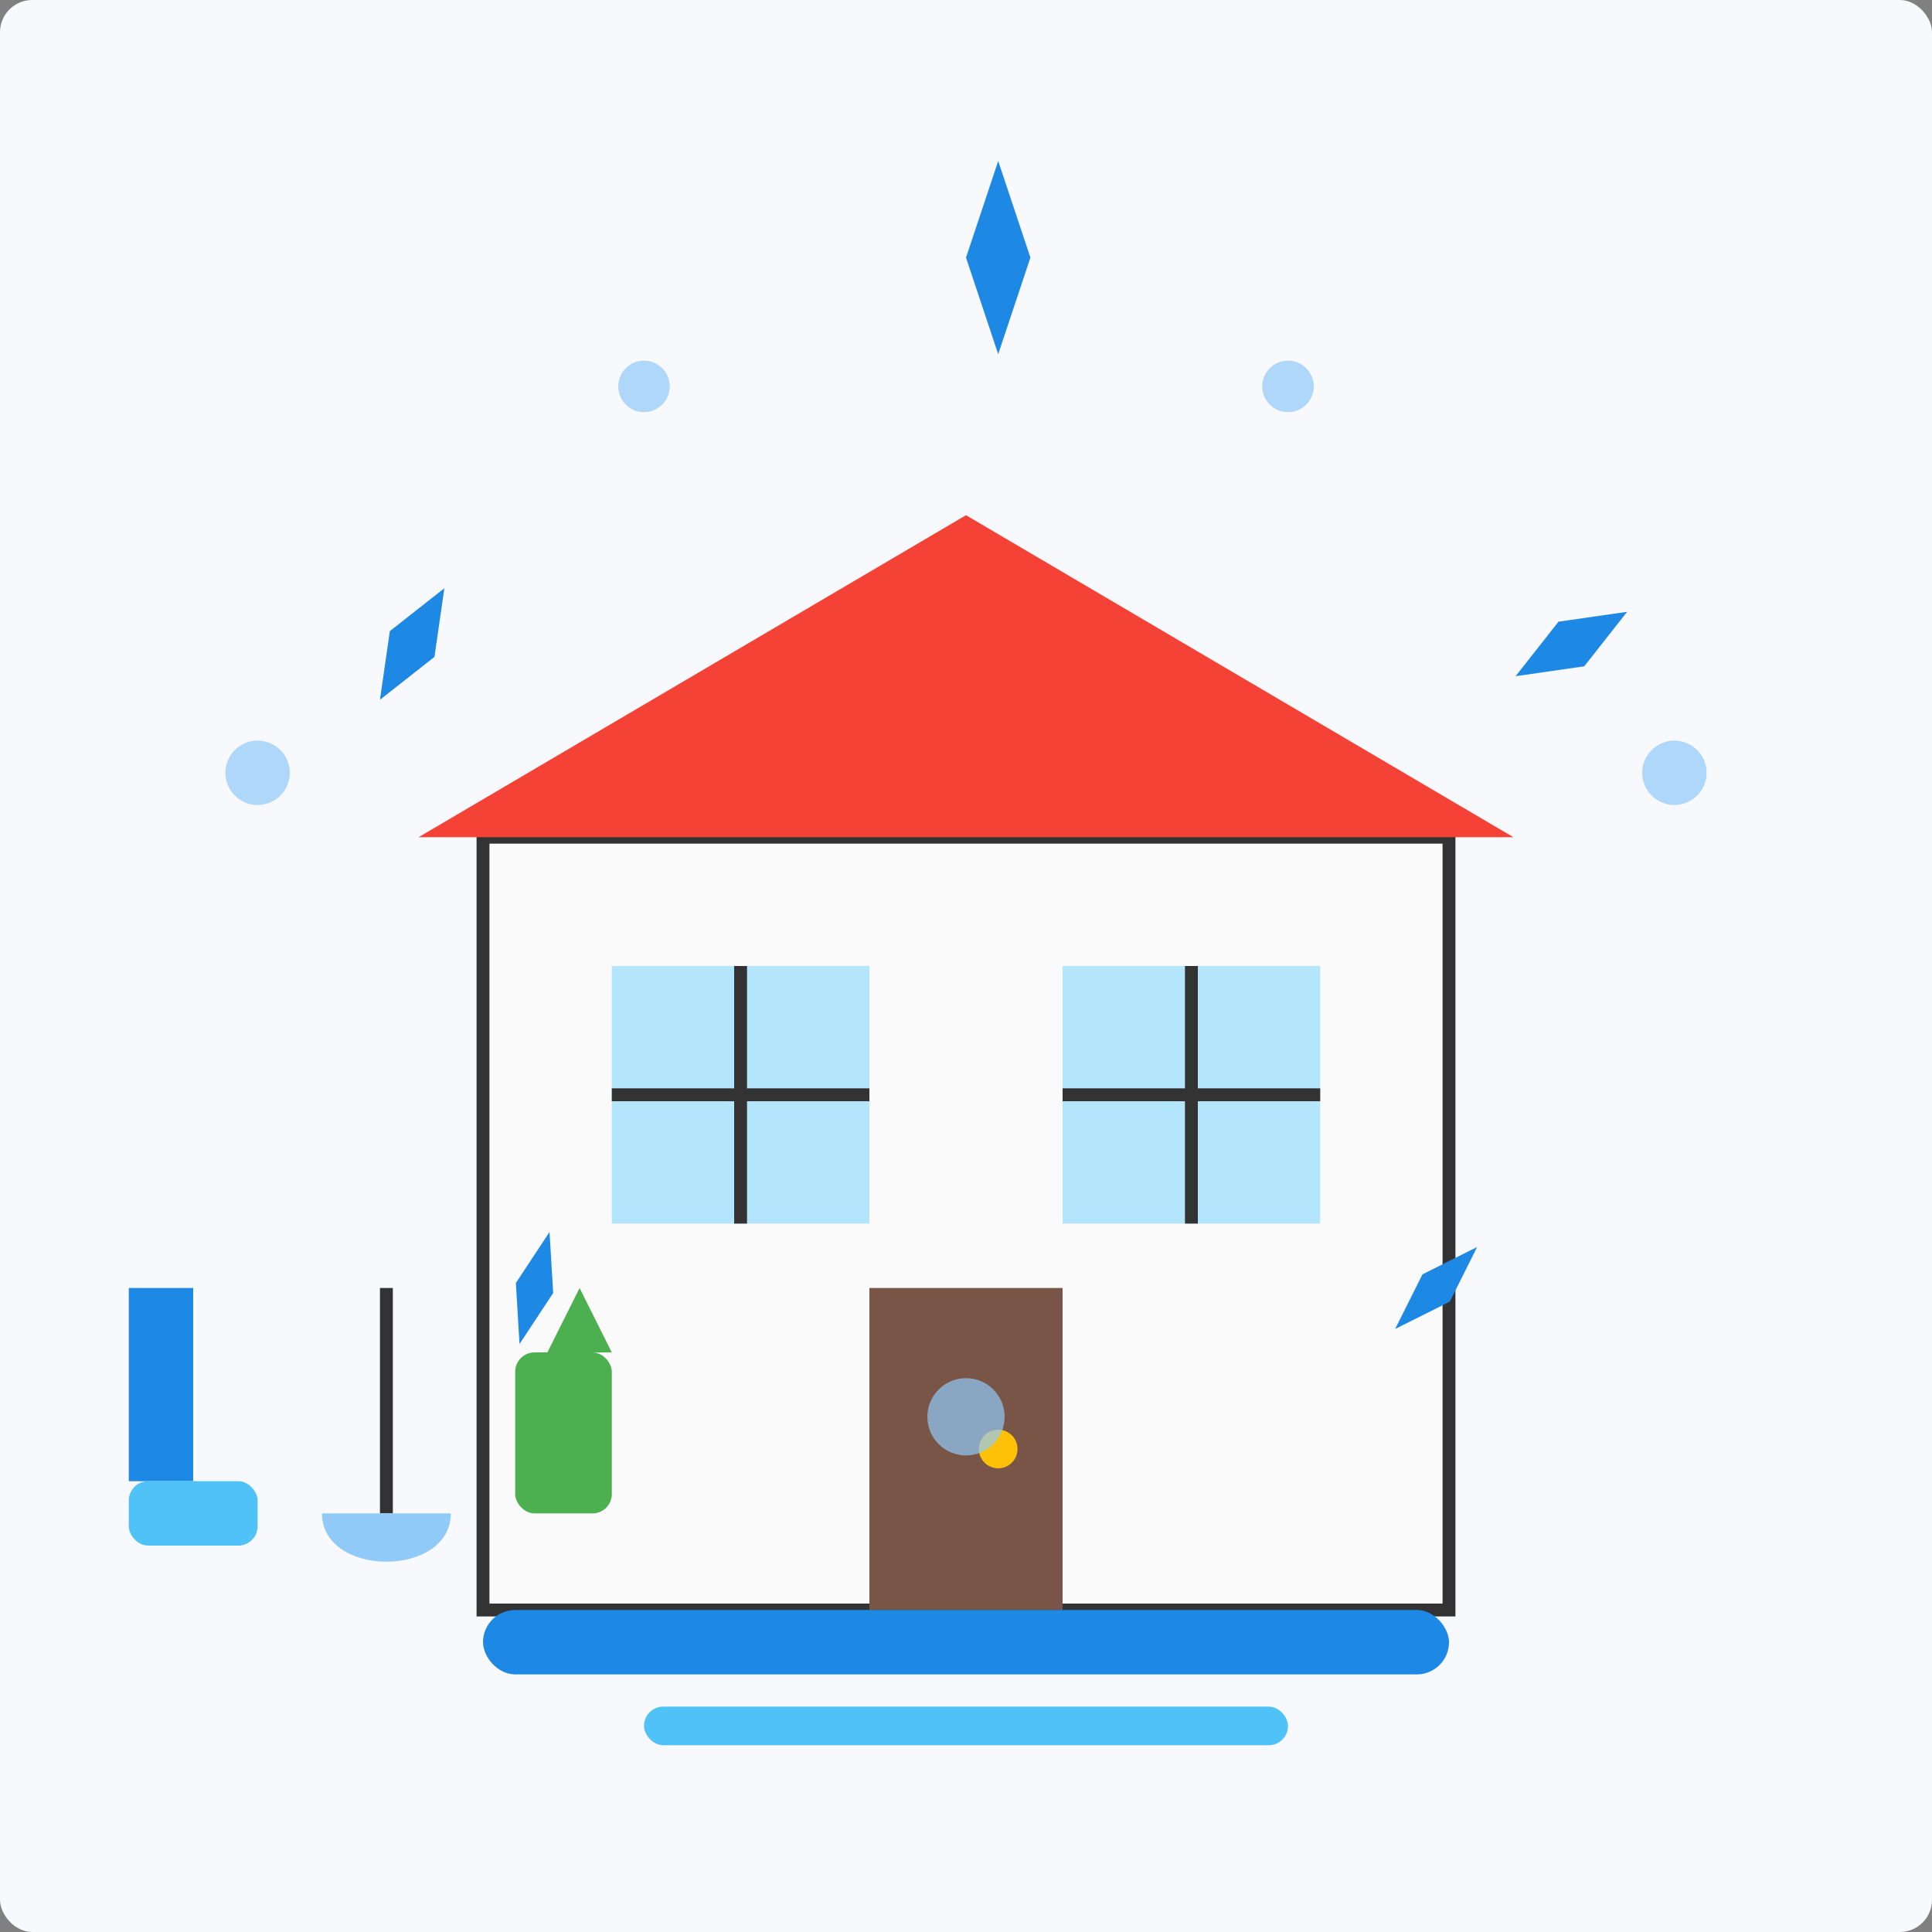<svg xmlns="http://www.w3.org/2000/svg" width="300" height="300" viewBox="0 0 300 300">
  <rect x="0" y="0" width="300" height="300" fill="#808080" stroke="none"/>
  <style>
    .bg { fill: #f7f9fc; }
    .primary { fill: #1e88e5; }
    .secondary { fill: #4fc3f7; }
    .accent { fill: #90caf9; }
    .outline { fill: none; stroke: #333333; stroke-width: 2; }
    .house { fill: #fafafa; stroke: #333333; stroke-width: 2; }
    .roof { fill: #f44336; }
    .window { fill: #b3e5fc; }
    .door { fill: #795548; }
    .clean { fill: #4caf50; }
  </style>
  
  <!-- Background -->
  <rect class="bg" x="0" y="0" width="300" height="300" rx="5" />
  
  <!-- House -->
  <g transform="translate(75, 60)">
    <!-- House structure -->
    <rect class="house" x="0" y="70" width="150" height="120" />
    <path class="roof" d="M-10 70 L75 20 L160 70" />
    
    <!-- Windows -->
    <rect class="window" x="20" y="90" width="40" height="40" />
    <rect class="window" x="90" y="90" width="40" height="40" />
    <line class="outline" x1="40" y1="90" x2="40" y2="130" />
    <line class="outline" x1="20" y1="110" x2="60" y2="110" />
    <line class="outline" x1="110" y1="90" x2="110" y2="130" />
    <line class="outline" x1="90" y1="110" x2="130" y2="110" />
    
    <!-- Door -->
    <rect class="door" x="60" y="140" width="30" height="50" />
    <circle fill="#ffc107" cx="80" cy="165" r="3" />
  </g>
  
  <!-- Cleaning Elements -->
  <g>
    <!-- Sparkles around the house -->
    <path class="primary" d="M60 100l4 -10l4 10l-4 10z" transform="rotate(30, 64, 100)" />
    <path class="primary" d="M240 100l4 -10l4 10l-4 10z" transform="rotate(60, 244, 100)" />
    <path class="primary" d="M150 40l5 -15l5 15l-5 15z" transform="rotate(0, 155, 40)" />
    <path class="primary" d="M80 200l3 -9l3 9l-3 9z" transform="rotate(15, 83, 200)" />
    <path class="primary" d="M220 200l3 -9l3 9l-3 9z" transform="rotate(45, 223, 200)" />
    
    <!-- Bubbles/Clean Elements -->
    <circle class="accent" cx="40" cy="120" r="5" opacity="0.7" />
    <circle class="accent" cx="260" cy="120" r="5" opacity="0.7" />
    <circle class="accent" cx="100" cy="60" r="4" opacity="0.7" />
    <circle class="accent" cx="200" cy="60" r="4" opacity="0.7" />
    <circle class="accent" cx="150" cy="220" r="6" opacity="0.7" />
  </g>
  
  <!-- Cleaning Tools -->
  <g transform="translate(20, 200)">
    <!-- Vacuum -->
    <rect class="primary" x="0" y="0" width="10" height="30" />
    <rect class="secondary" x="0" y="30" width="20" height="10" rx="3" />
    
    <!-- Mop -->
    <line class="outline" x1="40" y1="0" x2="40" y2="35" />
    <path class="accent" d="M30 35 C30 45, 50 45, 50 35" />
    
    <!-- Spray Bottle -->
    <rect class="clean" x="60" y="10" width="15" height="25" rx="3" />
    <path class="clean" d="M65 10 L70 0 L75 10" />
  </g>
  
  <!-- Home Cleaning Text -->
  <g transform="translate(75, 250)">
    <rect class="primary" x="0" y="0" width="150" height="10" rx="5" />
    <rect class="secondary" x="25" y="15" width="100" height="6" rx="3" />
  </g>
</svg>
